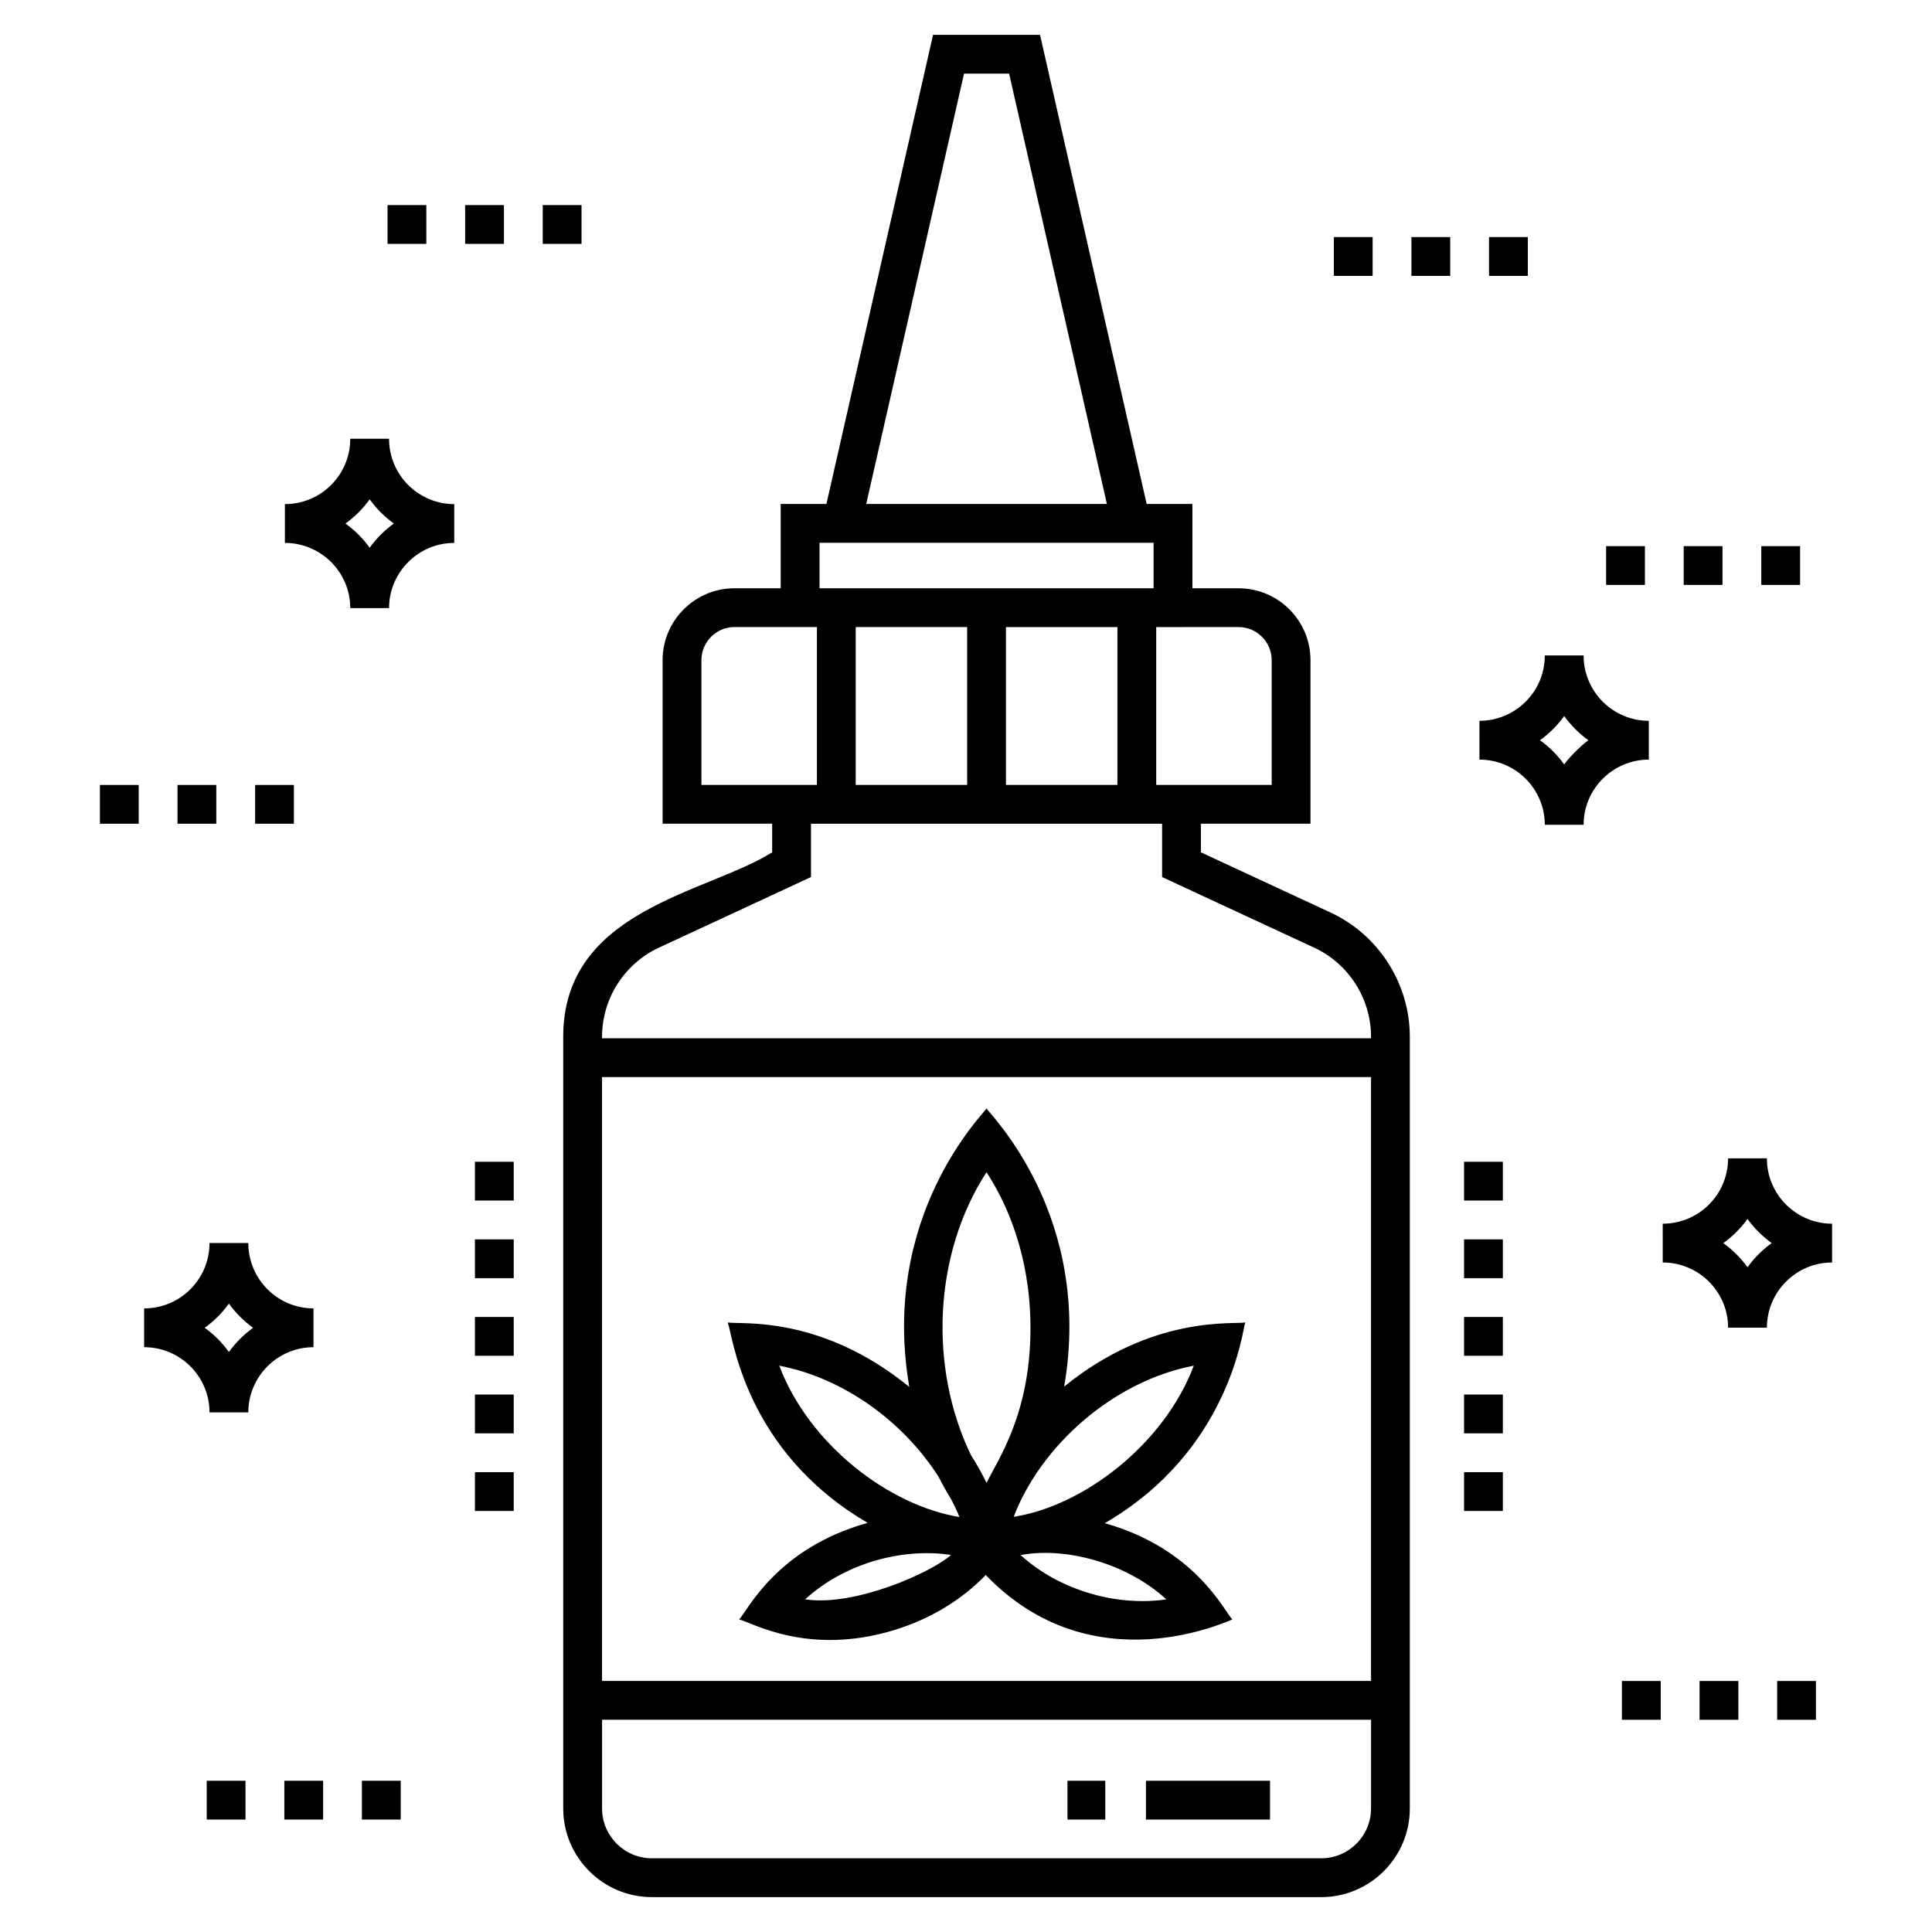 <?xml version="1.0" encoding="UTF-8"?>
<!-- Uploaded to: ICON Repo, www.svgrepo.com, Generator: ICON Repo Mixer Tools -->
<svg fill="#000000" width="800px" height="800px" version="1.1" viewBox="144 144 512 512" xmlns="http://www.w3.org/2000/svg">
 <g>
  <path d="m316.76 646.76h177.36c12.957 0 23.496-10.539 23.496-23.492v-204.51c0-14.078-8.254-27.008-21.023-32.938l-34.344-15.945v-7.582h29.043v-43.34c0-10.508-8.551-19.055-19.059-19.055h-12.234l-0.004-22.336h-12.117l-28.258-124.33h-28.352l-28.262 124.33h-12.113v22.336h-12.238c-10.508 0-19.059 8.547-19.059 19.055v43.34h29.035v7.582c-17.305 10.875-55.371 15.09-55.371 48.883v204.5c0 12.957 10.539 23.496 23.496 23.496zm83.547-336.58v41.828h-29.535v-41.828zm10.281 41.832v-41.828h29.539v41.828zm61.645-41.832c4.84 0 8.777 3.938 8.777 8.773v33.059h-30.598v-41.828c0.992-0.004 22.359-0.004 21.82-0.004zm-72.754-146.67h11.945l25.914 114.05h-63.781zm-38.297 124.33h88.535v12.055h-88.535zm-31.297 31.109c0-4.836 3.938-8.773 8.777-8.773h21.828v41.828h-30.605zm164.24 317.52h-177.36c-7.285 0-13.215-5.926-13.215-13.215v-23.504h203.79v23.508c0 7.285-5.926 13.211-13.211 13.211zm-190.58-47v-160.03h203.79v160.03zm15.074-194.33 40.301-18.711v-14.129h93.047v14.129l40.301 18.711c9.156 4.25 15.07 13.516 15.07 23.609v0.41h-203.79v-0.41c0-10.094 5.918-19.359 15.074-23.609z"/>
  <path d="m426.89 615.92h10.02v10.281h-10.02z"/>
  <path d="m447.69 615.92h32.879v10.281h-32.879z"/>
  <path d="m474.01 494.46c-3.008 0.609-24.484-2.102-47.988 16.996 7.75-45.141-19.707-72.184-20.582-73.699-0.625 1.258-28.285 28.344-20.465 73.793-23.656-19.293-44.961-16.449-48.105-17.086 1.305 3.394 4.336 34.004 37.078 53.113-24.246 6.738-31.918 23.41-34.07 25.598 3.211 0.672 18.082 9.82 41.102 2.809 9.539-2.91 17.918-8.012 24.25-14.594 28.508 29.637 64.84 11.82 65.355 11.785-2.144-2.184-9.734-18.703-33.805-25.516 33.332-19.359 36.527-51.574 37.23-53.199zm-68.57-39.816c7.551 11.629 11.648 26.008 11.648 41.203 0 22.781-8.488 34.695-11.648 41.133-1.23-2.504-2.57-4.957-4.106-7.324-11.281-23.305-9.941-53.367 4.106-75.012zm-54.934 51.273c16.934 3.238 32.82 14.691 42.254 29.492 1.039 2.066 2.172 4.078 3.387 6.043 0.734 1.516 1.523 3.016 2.117 4.578-18.594-3.019-39.809-19.137-47.758-40.113zm6.863 61.926c10.324-9.453 25.52-13.738 38.668-11.773-4.883 4.469-25.332 13.777-38.668 11.773zm95.715 0c-12.988 1.953-28.289-2.32-38.609-11.73 11.469-2.195 27.801 1.828 38.609 11.73zm-40.441-21.871c7.09-18.625 26.168-35.93 47.73-40.055-7.992 21.074-29.426 37.219-47.73 40.055z"/>
  <path d="m531.99 472.45h10.281v10.281h-10.281z"/>
  <path d="m531.99 493.01h10.281v10.281h-10.281z"/>
  <path d="m531.99 513.57h10.281v10.281h-10.281z"/>
  <path d="m531.99 534.14h10.281v10.281h-10.281z"/>
  <path d="m531.99 451.88h10.281v10.281h-10.281z"/>
  <path d="m269.86 513.57h10.281v10.281h-10.281z"/>
  <path d="m269.86 493.01h10.281v10.281h-10.281z"/>
  <path d="m269.86 534.14h10.281v10.281h-10.281z"/>
  <path d="m269.86 472.45h10.281v10.281h-10.281z"/>
  <path d="m269.86 451.88h10.281v10.281h-10.281z"/>
  <path d="m497.48 206.83h10.281v10.281h-10.281z"/>
  <path d="m518.04 206.83h10.281v10.281h-10.281z"/>
  <path d="m538.61 206.83h10.281v10.281h-10.281z"/>
  <path d="m590.2 288.73h10.281v10.281h-10.281z"/>
  <path d="m610.76 288.73h10.281v10.281h-10.281z"/>
  <path d="m569.64 288.73h10.281v10.281h-10.281z"/>
  <path d="m594.4 589.48h10.281v10.281h-10.281z"/>
  <path d="m614.96 589.48h10.281v10.281h-10.281z"/>
  <path d="m573.83 589.48h10.281v10.281h-10.281z"/>
  <path d="m198.78 615.92h10.281v10.281h-10.281z"/>
  <path d="m219.35 615.92h10.281v10.281h-10.281z"/>
  <path d="m239.91 615.92h10.281v10.281h-10.281z"/>
  <path d="m170.48 352.02h10.281v10.281h-10.281z"/>
  <path d="m211.61 352.02h10.281v10.281h-10.281z"/>
  <path d="m191.04 352.02h10.281v10.281h-10.281z"/>
  <path d="m267.27 198.35h10.281v10.281h-10.281z"/>
  <path d="m246.7 198.35h10.281v10.281h-10.281z"/>
  <path d="m287.83 198.35h10.281v10.281h-10.281z"/>
  <path d="m264.38 287.88v-10.281c-9.43 0-17.277-7.676-17.277-17.324h-10.281c0 9.57-7.746 17.324-17.324 17.324v10.281c9.555 0 17.324 7.75 17.324 17.273h10.281c0.004-9.43 7.695-17.273 17.277-17.273zm-22.418 1.273c-1.773-2.473-3.941-4.637-6.41-6.41 2.496-1.797 4.66-3.973 6.414-6.414 1.766 2.457 3.945 4.641 6.406 6.41-2.426 1.746-4.656 3.961-6.41 6.414z"/>
  <path d="m227.08 501.02v-10.281c-9.461 0-17.277-7.711-17.277-17.324h-10.281c0 9.566-7.746 17.324-17.324 17.324v10.281c9.555 0 17.324 7.75 17.324 17.273h10.281c0.004-9.43 7.695-17.273 17.277-17.273zm-22.422 1.27c-1.773-2.469-3.941-4.637-6.414-6.406 2.391-1.715 4.594-3.875 6.422-6.418 1.777 2.477 3.984 4.672 6.406 6.41-2.324 1.676-4.582 3.856-6.414 6.414z"/>
  <path d="m584.64 478.57c9.555 0 17.324 7.75 17.324 17.277h10.281c0-4.57 1.844-9.008 5.074-12.199 3.273-3.273 7.606-5.074 12.199-5.074v-10.281c-9.391 0-17.277-7.637-17.277-17.324h-10.281c0 9.562-7.727 17.324-17.324 17.324zm22.465-11.547c1.832 2.543 4.035 4.699 6.406 6.41-2.426 1.746-4.656 3.961-6.41 6.414-1.766-2.469-3.938-4.637-6.41-6.406 2.488-1.793 4.652-3.953 6.414-6.418z"/>
  <path d="m563.67 317.7h-10.281c0 9.781-7.977 17.324-17.32 17.324v10.281c9.547 0 17.32 7.75 17.32 17.273h10.281c0-9.43 7.691-17.273 17.277-17.273v-10.281c-9.453 0-17.277-7.695-17.277-17.324zm-5.148 28.879c-1.773-2.477-3.945-4.644-6.422-6.414 2.516-1.793 4.684-3.973 6.426-6.41 1.766 2.457 3.977 4.664 6.406 6.41-1.207 0.871-4.578 3.852-6.41 6.414z"/>
 </g>
</svg>